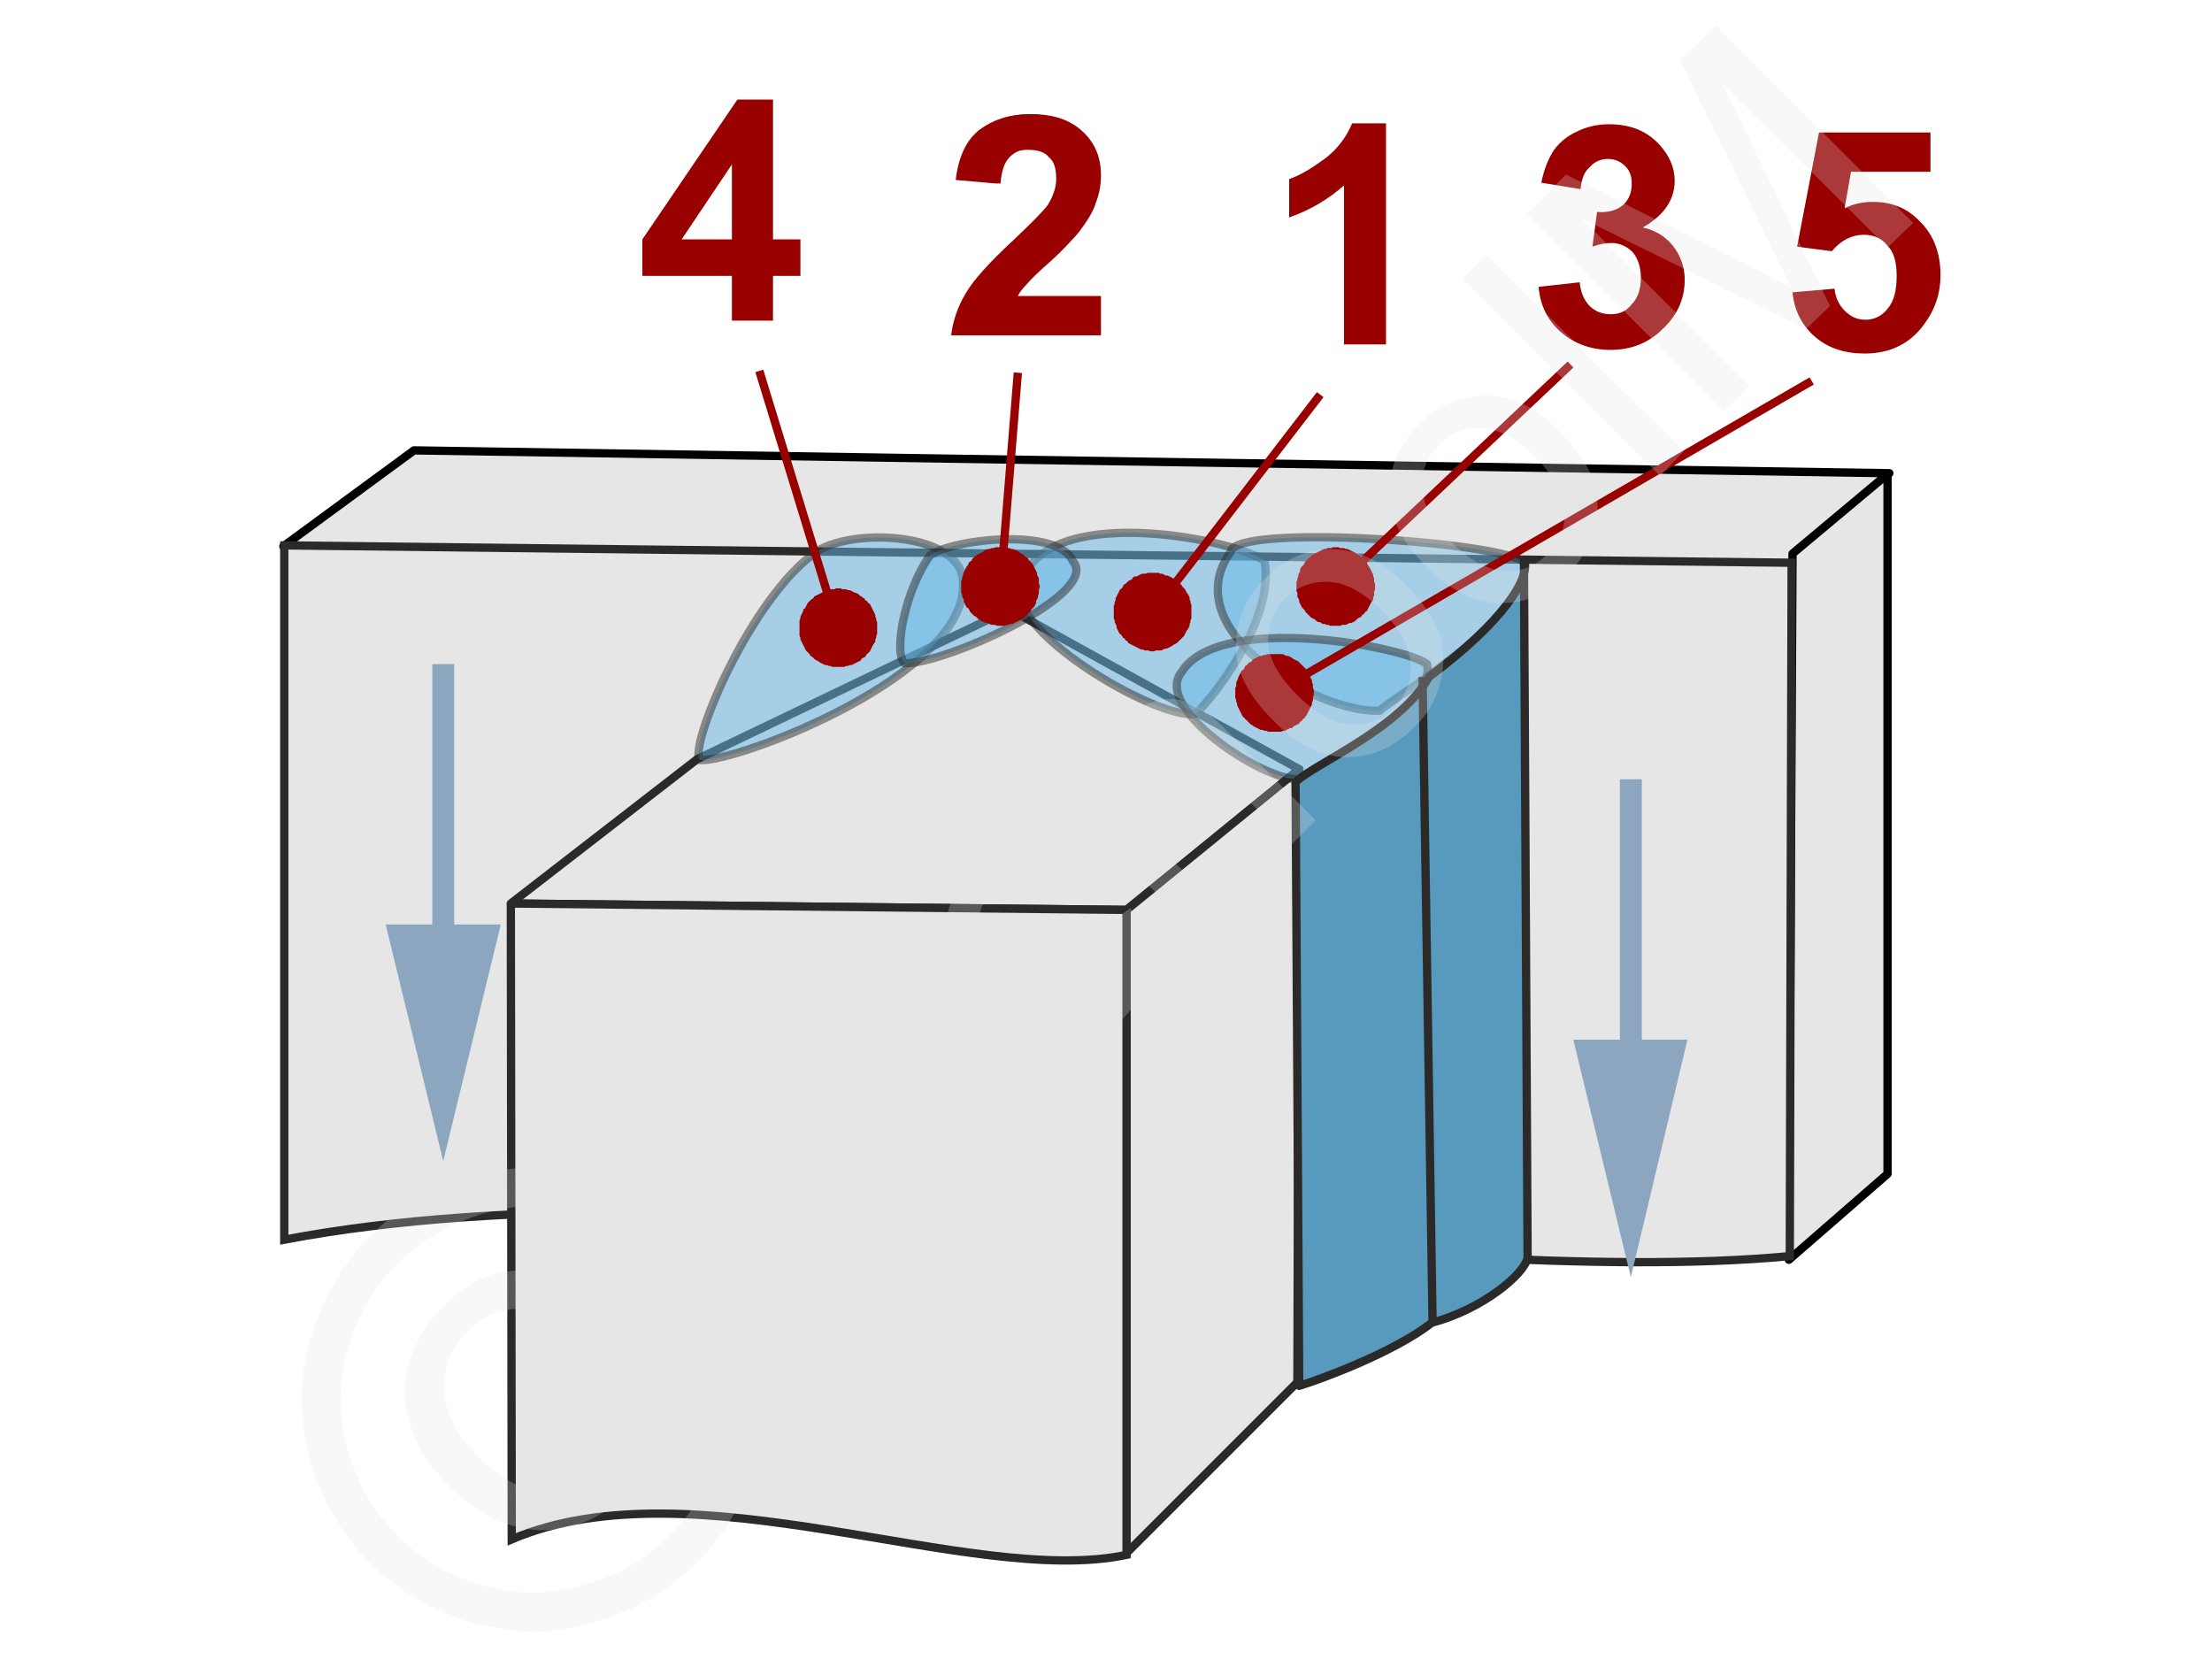 <svg xmlns="http://www.w3.org/2000/svg" width="240px" height="180px" style="shape-rendering:geometricPrecision;text-rendering:geometricPrecision;image-rendering:optimizeQuality;fill-rule:evenodd;clip-rule:evenodd" viewBox="0 0 2421 1816" xmlns:xlink="http://www.w3.org/1999/xlink"><g id="Ebene_x0020_1"><g id="_714469352"><g><polygon points="310,598 1965,618 2068,518 453,493" style="fill:#e6e6e6;stroke:#000;stroke-width:9.078;stroke-linejoin:round"/><polygon points="1962,606 2066,519 2066,1285 1958,1379" style="fill:#e6e6e6;stroke:#000;stroke-width:9.078;stroke-linejoin:round"/><path d="M311 597l1650 19 -2 759c-416,39 -1158,-111 -1648,-18l0 -760z" style="fill:#e6e6e6;stroke:#2b2a29;stroke-width:9.078"/><polygon points="763,831 1105,667 1422,842 1233,996 559,989" style="fill:#e6e6e6;stroke:#2b2a29;stroke-width:9.078;stroke-linejoin:round"/><polygon points="1233,996 1422,842 1420,1513 1233,1700" style="fill:#e6e6e6;stroke:#2b2a29;stroke-width:9.078;stroke-linejoin:round"/><path d="M559 989l674 7 0 706c-170,36 -473,-102 -673,-17l-1 -696z" style="fill:#e6e6e6;stroke:#2b2a29;stroke-width:9.078"/><path d="M1308 782c-52,3 -229,-106 -187,-152 36,-79 232,-39 263,-16 12,64 -58,152 -76,168z" style="fill:#66b8e8;fill-opacity:.502;stroke:#2b2a29;stroke-width:9.078;stroke-linecap:round;stroke-linejoin:round;stroke-opacity:.502"/><path d="M1510 778c-67,3 -225,-87 -163,-174 4,-31 294,-11 321,11 10,60 -143,148 -158,163z" style="fill:#66b8e8;fill-opacity:.502;stroke:#2b2a29;stroke-width:9.078;stroke-linecap:round;stroke-linejoin:round;stroke-opacity:.502"/><path d="M1422 853c-40,2 -160,-78 -129,-117 41,-67 246,-28 269,-9 10,54 -127,112 -140,126z" style="fill:#66b8e8;fill-opacity:.502;stroke:#2b2a29;stroke-width:9.078;stroke-linecap:round;stroke-linejoin:round;stroke-opacity:.502"/><path d="M1668 613c8,19 -23,68 -104,128 -31,56 -125,95 -146,115l4 661c20,-6 103,-36 145,-69 56,-15 101,-53 105,-71l-4 -764z" style="fill:#579abe;stroke:#2b2a29;stroke-width:9.078;stroke-linecap:round;stroke-linejoin:round"/><line x1="1557" y1="741" x2="1568" y2="1449" style="fill:none;stroke:#2b2a29;stroke-width:9.078"/><g><path d="M1773 1152l0 -299 24 0 0 299 -24 0zm12 246l-63 -260 125 0 -62 260z" style="fill:#8ca6c0;fill-rule:nonzero"/></g><g><path d="M473 1026l0 -299 24 0 0 299 -24 0zm12 245l-63 -259 126 0 -63 259z" style="fill:#8ca6c0;fill-rule:nonzero"/></g><g><line x1="1445" y1="432" x2="1262" y2="670" style="fill:none;fill-rule:nonzero;stroke:#900;stroke-width:9.078"/><polygon id="1" points="1296,696 1296,696 1294,698 1293,699 1291,701 1290,702 1288,704 1286,705 1284,706 1283,707 1281,708 1279,709 1277,710 1275,710 1273,711 1271,712 1269,712 1267,712 1265,712 1263,713 1261,713 1259,713 1257,712 1255,712 1253,712 1251,711 1249,711 1247,710 1245,709 1243,708 1241,707 1239,706 1237,705 1235,704 1235,704 1234,702 1232,701 1231,699 1229,698 1228,696 1226,694 1225,693 1224,691 1223,689 1222,687 1222,685 1221,683 1220,681 1220,679 1219,677 1219,675 1219,673 1219,671 1219,669 1219,667 1219,665 1219,663 1220,661 1220,659 1221,657 1221,655 1222,653 1223,651 1224,649 1225,647 1226,645 1228,644 1228,644 1229,642 1230,640 1232,639 1234,637 1235,636 1237,635 1239,634 1240,632 1242,631 1244,631 1246,630 1248,629 1250,628 1252,628 1254,628 1256,627 1258,627 1260,627 1262,627 1264,627 1266,627 1268,627 1270,628 1272,628 1274,629 1276,630 1278,630 1280,631 1282,632 1284,633 1286,634 1288,636 1288,636 1289,637 1291,639 1293,640 1294,642 1295,643 1297,645 1298,647 1299,649 1300,650 1301,652 1302,654 1302,656 1303,658 1303,660 1304,662 1304,664 1304,666 1304,668 1304,670 1304,672 1304,675 1304,677 1303,679 1303,681 1302,683 1302,685 1301,687 1300,689 1299,690 1298,692 1297,694" style="fill:#900"/></g><g><line x1="1719" y1="399" x2="1462" y2="642" style="fill:none;fill-rule:nonzero;stroke:#900;stroke-width:9.078"/><polygon id="1" points="1491,673 1491,673 1490,675 1488,676 1486,677 1484,679 1483,680 1481,681 1479,682 1477,682 1475,683 1473,684 1471,684 1469,684 1467,685 1465,685 1463,685 1461,685 1459,685 1456,685 1454,684 1452,684 1450,683 1448,683 1446,682 1445,681 1443,681 1441,680 1439,678 1437,677 1435,676 1434,675 1432,673 1431,672 1431,672 1429,670 1428,668 1427,667 1425,665 1424,663 1423,661 1422,659 1422,657 1421,655 1420,653 1420,651 1420,649 1419,647 1419,645 1419,643 1419,641 1419,639 1419,637 1420,635 1420,633 1421,631 1421,629 1422,627 1423,625 1423,623 1424,621 1426,619 1427,618 1428,616 1429,614 1431,613 1432,611 1432,611 1434,610 1436,608 1437,607 1439,606 1441,605 1443,604 1445,603 1447,602 1449,601 1451,601 1453,600 1455,600 1457,600 1459,599 1461,599 1463,599 1465,599 1467,600 1469,600 1471,600 1473,601 1475,601 1477,602 1479,603 1481,604 1483,605 1485,606 1486,607 1488,608 1490,610 1491,611 1493,613 1493,613 1494,614 1496,616 1497,618 1498,620 1499,621 1500,623 1501,625 1502,627 1503,629 1503,631 1504,633 1504,635 1504,637 1505,639 1505,641 1505,643 1505,645 1504,648 1504,650 1504,652 1503,654 1503,656 1502,658 1501,659 1500,661 1499,663 1498,665 1497,667 1496,669 1494,670 1493,672" style="fill:#900"/></g><g><line x1="1983" y1="417" x2="1395" y2="758" style="fill:none;fill-rule:nonzero;stroke:#900;stroke-width:9.078"/><polygon id="1" points="1416,795 1416,795 1414,797 1412,797 1410,798 1408,799 1406,800 1404,800 1402,801 1400,801 1398,801 1396,801 1394,801 1392,801 1390,801 1388,801 1386,800 1384,800 1382,799 1380,799 1378,798 1376,797 1374,796 1372,795 1371,794 1369,793 1367,791 1366,790 1364,788 1363,787 1361,785 1360,784 1359,782 1358,780 1358,780 1357,778 1356,776 1355,774 1354,772 1354,770 1353,768 1353,766 1352,764 1352,762 1352,760 1352,758 1352,756 1352,753 1353,751 1353,749 1353,747 1354,745 1355,743 1355,742 1356,740 1357,738 1358,736 1359,734 1361,733 1362,731 1363,729 1365,728 1366,726 1368,725 1370,724 1371,722 1373,721 1373,721 1375,720 1377,719 1379,718 1381,718 1383,717 1385,717 1387,716 1389,716 1391,716 1394,716 1396,716 1398,716 1400,716 1402,716 1404,716 1406,717 1408,718 1410,718 1412,719 1414,720 1415,721 1417,722 1419,723 1421,724 1422,725 1424,727 1425,728 1427,730 1428,731 1430,733 1431,735 1432,737 1432,737 1433,739 1434,741 1435,743 1436,745 1436,747 1437,749 1437,751 1437,753 1438,755 1438,757 1438,759 1438,761 1437,763 1437,765 1437,767 1436,769 1436,771 1435,773 1434,775 1433,777 1432,779 1431,781 1430,783 1429,784 1428,786 1426,787 1425,789 1423,790 1422,792 1420,793 1418,794" style="fill:#900"/></g><path d="M1203 325l0 42 -162 0c2,-16 7,-31 16,-46 8,-14 26,-34 52,-58 20,-19 33,-32 38,-39 6,-10 9,-19 9,-28 0,-11 -2,-19 -8,-24 -5,-6 -13,-8 -23,-8 -9,0 -17,2 -23,8 -5,6 -9,16 -10,29l-46 -4c3,-26 12,-44 26,-55 15,-11 33,-17 54,-17 24,0 43,7 56,19 14,13 21,29 21,48 0,11 -2,22 -6,31 -4,10 -10,20 -19,31 -5,7 -15,18 -30,31 -15,13 -24,22 -28,27 -4,4 -7,8 -9,13l92 0z" style="fill:#900;fill-rule:nonzero"/><path d="M1517 377l-46 0 0 -174c-17,15 -37,27 -60,35l0 -42c12,-4 25,-12 40,-23 14,-11 23,-24 29,-38l37 0 0 242z" style="fill:#900;fill-rule:nonzero"/><path d="M1684 314l45 -5c1,11 5,20 11,26 6,6 14,9 23,9 9,0 17,-3 23,-11 7,-7 10,-17 10,-29 0,-11 -3,-21 -9,-28 -6,-6 -14,-10 -23,-10 -6,0 -13,1 -21,4l5 -38c13,1 22,-2 29,-8 6,-6 9,-13 9,-23 0,-8 -2,-14 -7,-19 -5,-5 -11,-8 -19,-8 -8,0 -15,3 -20,9 -6,5 -9,13 -10,24l-43 -7c3,-15 8,-27 14,-36 6,-8 14,-15 25,-20 10,-5 22,-8 35,-8 23,0 41,7 55,22 11,12 17,25 17,40 0,21 -12,38 -35,51 14,3 25,10 33,20 8,10 13,23 13,37 0,21 -8,39 -24,54 -15,15 -34,23 -57,23 -22,0 -40,-7 -54,-19 -15,-13 -23,-29 -25,-50z" style="fill:#900;fill-rule:nonzero"/><path d="M1962 320l46 -4c1,10 5,18 11,24 7,7 14,10 23,10 9,0 18,-4 24,-12 7,-8 10,-20 10,-36 0,-15 -3,-26 -10,-33 -6,-8 -15,-12 -26,-12 -13,0 -25,6 -35,18l-38 -5 24 -125 122 0 0 43 -87 0 -7 40c10,-5 20,-7 31,-7 21,0 38,7 52,22 15,15 22,35 22,58 0,20 -6,38 -18,54 -15,21 -37,32 -65,32 -22,0 -40,-6 -54,-18 -14,-12 -23,-28 -25,-49z" style="fill:#900;fill-rule:nonzero"/><path d="M766 832c40,3 295,-94 288,-195 -1,-53 -117,-60 -159,-34 -73,49 -142,215 -129,229z" style="fill:#66b8e8;fill-opacity:.502;stroke:#2b2a29;stroke-width:9.078;stroke-linecap:round;stroke-linejoin:round;stroke-opacity:.502"/><path d="M990 726c41,2 217,-76 184,-112 -16,-37 -132,-24 -156,-6 -26,35 -41,105 -28,118z" style="fill:#66b8e8;fill-opacity:.502;stroke:#2b2a29;stroke-width:9.078;stroke-linecap:round;stroke-linejoin:round;stroke-opacity:.502"/><g><line x1="831" y1="406" x2="917" y2="687" style="fill:none;fill-rule:nonzero;stroke:#900;stroke-width:9.078"/><polygon id="1" points="958,675 958,675 959,677 959,679 960,681 960,683 960,685 960,687 960,689 960,692 960,694 959,696 959,698 958,700 958,702 957,704 956,705 955,707 954,709 953,711 952,713 951,714 949,716 948,717 947,719 945,720 943,721 942,723 940,724 938,725 936,726 934,727 932,728 930,728 930,728 928,729 926,729 924,730 922,730 919,730 917,730 915,730 913,730 911,730 909,729 907,729 905,728 903,728 901,727 899,726 897,725 896,724 894,723 892,722 891,721 889,719 887,718 886,716 885,715 883,713 882,712 881,710 880,708 879,706 878,704 877,702 876,700 876,700 876,698 875,696 875,694 875,692 875,689 875,687 875,685 875,683 875,681 875,679 876,677 876,675 877,673 878,671 879,669 879,667 881,666 882,664 883,662 884,660 885,659 887,657 888,656 890,655 891,653 893,652 895,651 897,650 899,649 901,648 903,647 905,646 905,646 907,646 909,645 911,645 913,645 915,644 917,644 920,644 922,645 924,645 926,645 928,646 930,646 932,647 934,648 936,649 937,649 939,650 941,652 943,653 944,654 946,655 947,657 949,658 950,660 952,661 953,663 954,665 955,667 956,669 957,671 958,673" style="fill:#900"/></g><g><line x1="1114" y1="408" x2="1095" y2="642" style="fill:none;fill-rule:nonzero;stroke:#900;stroke-width:9.078"/><polygon id="1" points="1137,645 1137,645 1137,648 1137,650 1136,652 1136,654 1135,656 1134,658 1134,660 1133,662 1132,664 1131,665 1129,667 1128,669 1127,670 1125,672 1124,673 1122,675 1121,676 1119,677 1117,678 1116,679 1114,680 1112,681 1110,682 1108,683 1106,683 1104,684 1102,684 1100,685 1098,685 1096,685 1093,685 1091,685 1091,685 1089,684 1087,684 1085,684 1083,683 1081,682 1079,682 1077,681 1075,680 1073,679 1071,678 1070,677 1068,675 1066,674 1065,673 1063,671 1062,670 1061,668 1060,666 1058,665 1057,663 1056,661 1055,659 1055,657 1054,655 1053,653 1053,651 1052,649 1052,647 1052,645 1052,643 1052,641 1052,638 1052,638 1052,636 1053,634 1053,632 1054,630 1054,628 1055,626 1056,624 1057,622 1058,620 1059,619 1060,617 1061,615 1063,614 1064,612 1065,611 1067,609 1069,608 1070,607 1072,606 1074,605 1076,604 1077,603 1079,602 1081,601 1083,601 1085,600 1087,600 1090,599 1092,599 1094,599 1096,599 1098,599 1098,599 1100,599 1103,600 1105,600 1107,601 1109,601 1111,602 1113,603 1115,604 1116,605 1118,606 1120,607 1121,608 1123,610 1125,611 1126,613 1127,614 1129,616 1130,617 1131,619 1132,621 1133,623 1134,625 1135,627 1135,629 1136,631 1137,633 1137,635 1137,637 1137,639 1138,641 1138,643" style="fill:#900"/></g><path d="M1205 324l0 43 -161 0c1,-16 7,-31 15,-46 9,-15 26,-34 52,-58 21,-19 34,-32 38,-39 7,-10 10,-19 10,-29 0,-10 -3,-18 -8,-23 -6,-6 -14,-9 -23,-9 -10,0 -17,3 -23,9 -6,6 -9,16 -10,29l-46 -5c3,-25 11,-43 26,-54 14,-11 32,-17 54,-17 24,0 42,6 56,19 14,13 20,29 20,48 0,11 -2,21 -6,31 -3,10 -10,20 -18,31 -6,7 -16,18 -30,31 -15,13 -24,22 -28,27 -4,4 -7,8 -9,12l91 0z" style="fill:#900;fill-rule:nonzero"/><path d="M801 351l0 -49 -98 0 0 -40 104 -153 39 0 0 153 30 0 0 40 -30 0 0 49 -45 0zm0 -89l0 -82 -55 82 55 0z" style="fill:#900;fill-rule:nonzero"/></g><g><polygon points="0,0 2421,0 2421,1816 0,1816" style="fill:none"/><g><path d="M885 1314l24 -29c12,10 24,16 36,18 11,2 24,0 38,-5 15,-6 28,-15 40,-27 11,-11 19,-22 24,-34 5,-11 7,-22 5,-32 -1,-9 -5,-18 -12,-24 -7,-7 -15,-11 -24,-12 -9,-1 -19,1 -32,7 -8,3 -24,12 -49,28 -25,15 -43,24 -55,28 -16,5 -30,6 -43,3 -14,-3 -25,-10 -35,-20 -11,-11 -18,-24 -21,-40 -4,-15 -2,-31 5,-48 7,-17 18,-33 33,-47 16,-16 32,-28 50,-35 17,-7 34,-9 51,-6 16,4 31,12 44,24l-25 29c-15,-12 -30,-17 -46,-15 -15,1 -31,10 -48,27 -17,17 -27,33 -28,47 -2,14 2,26 11,35 7,8 17,11 27,11 11,-1 30,-10 59,-28 28,-18 49,-29 62,-34 18,-7 35,-9 49,-6 15,3 28,10 40,22 12,11 19,25 23,42 3,17 2,34 -5,52 -7,18 -18,35 -33,50 -20,20 -39,33 -58,41 -19,7 -38,9 -57,5 -19,-4 -36,-13 -50,-27zm322 -298l30 -22c14,20 21,42 20,64 -2,21 -12,41 -29,58 -21,21 -45,32 -72,31 -27,-1 -54,-15 -80,-41 -17,-17 -29,-34 -36,-53 -7,-18 -8,-36 -3,-54 5,-17 15,-33 28,-47 17,-17 35,-26 55,-28 19,-3 38,3 57,15l-21 30c-13,-8 -26,-12 -37,-11 -12,1 -22,6 -31,15 -13,13 -19,29 -18,47 1,18 12,37 33,58 21,21 40,32 57,34 18,1 33,-5 46,-17 11,-11 16,-23 17,-36 1,-14 -5,-28 -16,-43zm106 9l-216 -216 26 -27 78 78c-2,-27 6,-50 25,-69 12,-11 24,-19 37,-23 13,-4 26,-4 37,1 12,4 26,14 41,29l99 100 -26 26 -99 -99c-14,-13 -26,-20 -38,-20 -12,-1 -23,4 -33,15 -8,8 -14,17 -16,28 -3,11 -3,21 2,31 4,10 12,21 24,34l86 85 -27 27zm80 -237c-29,-29 -43,-58 -40,-88 2,-25 12,-48 32,-67 21,-22 46,-32 74,-32 27,1 54,13 78,38 21,20 33,39 39,57 5,17 5,35 0,53 -5,18 -14,34 -28,47 -22,22 -47,33 -74,33 -28,-1 -55,-14 -81,-41zm27 -27c20,20 39,31 58,32 19,1 35,-5 48,-18 13,-14 19,-30 18,-48 -1,-19 -12,-39 -32,-59 -20,-20 -39,-30 -57,-31 -19,-1 -35,5 -48,18 -14,13 -20,29 -19,48 1,19 12,38 32,58zm141 -141c-29,-29 -42,-58 -40,-88 2,-26 12,-48 32,-67 21,-22 46,-32 74,-32 28,0 54,13 79,38 20,20 33,39 38,56 6,18 6,36 0,54 -5,18 -14,34 -28,47 -22,22 -47,33 -74,32 -28,0 -55,-14 -81,-40zm27 -27c20,20 40,31 58,32 19,1 35,-5 48,-19 14,-13 20,-29 18,-48 -1,-18 -12,-38 -32,-58 -19,-20 -39,-30 -57,-31 -19,-1 -35,5 -48,18 -13,13 -20,29 -18,48 1,19 11,38 31,58zm229 -72l-216 -216 26 -27 216 216 -26 27zm70 -71l-216 -216 43 -43 204 102c19,10 33,17 43,22 -6,-11 -13,-26 -23,-46l-99 -203 39 -38 216 216 -28 27 -181 -180 118 244 -26 25 -246 -121 184 184 -28 27z" style="fill:#e6e6e6;fill-rule:nonzero;fill-opacity:.251"/><path d="M405 1353c30,-30 67,-52 111,-65 44,-13 89,-13 133,-1 45,13 83,35 114,66 31,31 52,68 65,112 13,45 13,89 0,133 -13,44 -34,81 -65,112 -31,31 -69,53 -113,66 -44,13 -88,13 -133,0 -44,-13 -81,-34 -112,-65 -31,-31 -53,-69 -66,-114 -12,-45 -12,-89 1,-133 14,-44 35,-81 65,-111zm30 30c-25,25 -43,56 -54,92 -11,37 -11,74 -1,111 11,38 29,69 55,95 25,26 57,44 93,54 37,11 74,11 111,0 37,-10 68,-28 94,-54 26,-26 44,-57 54,-94 11,-37 11,-74 0,-111 -10,-36 -28,-68 -54,-93 -26,-26 -57,-44 -95,-55 -37,-11 -74,-10 -111,1 -36,11 -67,29 -92,54zm235 120l38 -20c15,24 21,50 17,77 -4,27 -16,52 -38,74 -28,28 -60,41 -95,41 -36,-1 -69,-17 -101,-49 -21,-21 -35,-43 -42,-66 -8,-23 -8,-46 -1,-69 6,-22 19,-43 38,-62 21,-21 44,-33 68,-37 24,-4 47,0 69,13l-21 35c-16,-7 -32,-9 -48,-6 -16,3 -30,10 -42,23 -19,18 -27,40 -26,64 1,25 14,50 38,74 24,24 48,37 71,38 24,1 45,-7 62,-25 15,-14 23,-31 25,-50 3,-19 -1,-37 -12,-55z" style="fill:#e6e6e6;fill-rule:nonzero;fill-opacity:.251"/></g></g></g></g></svg>